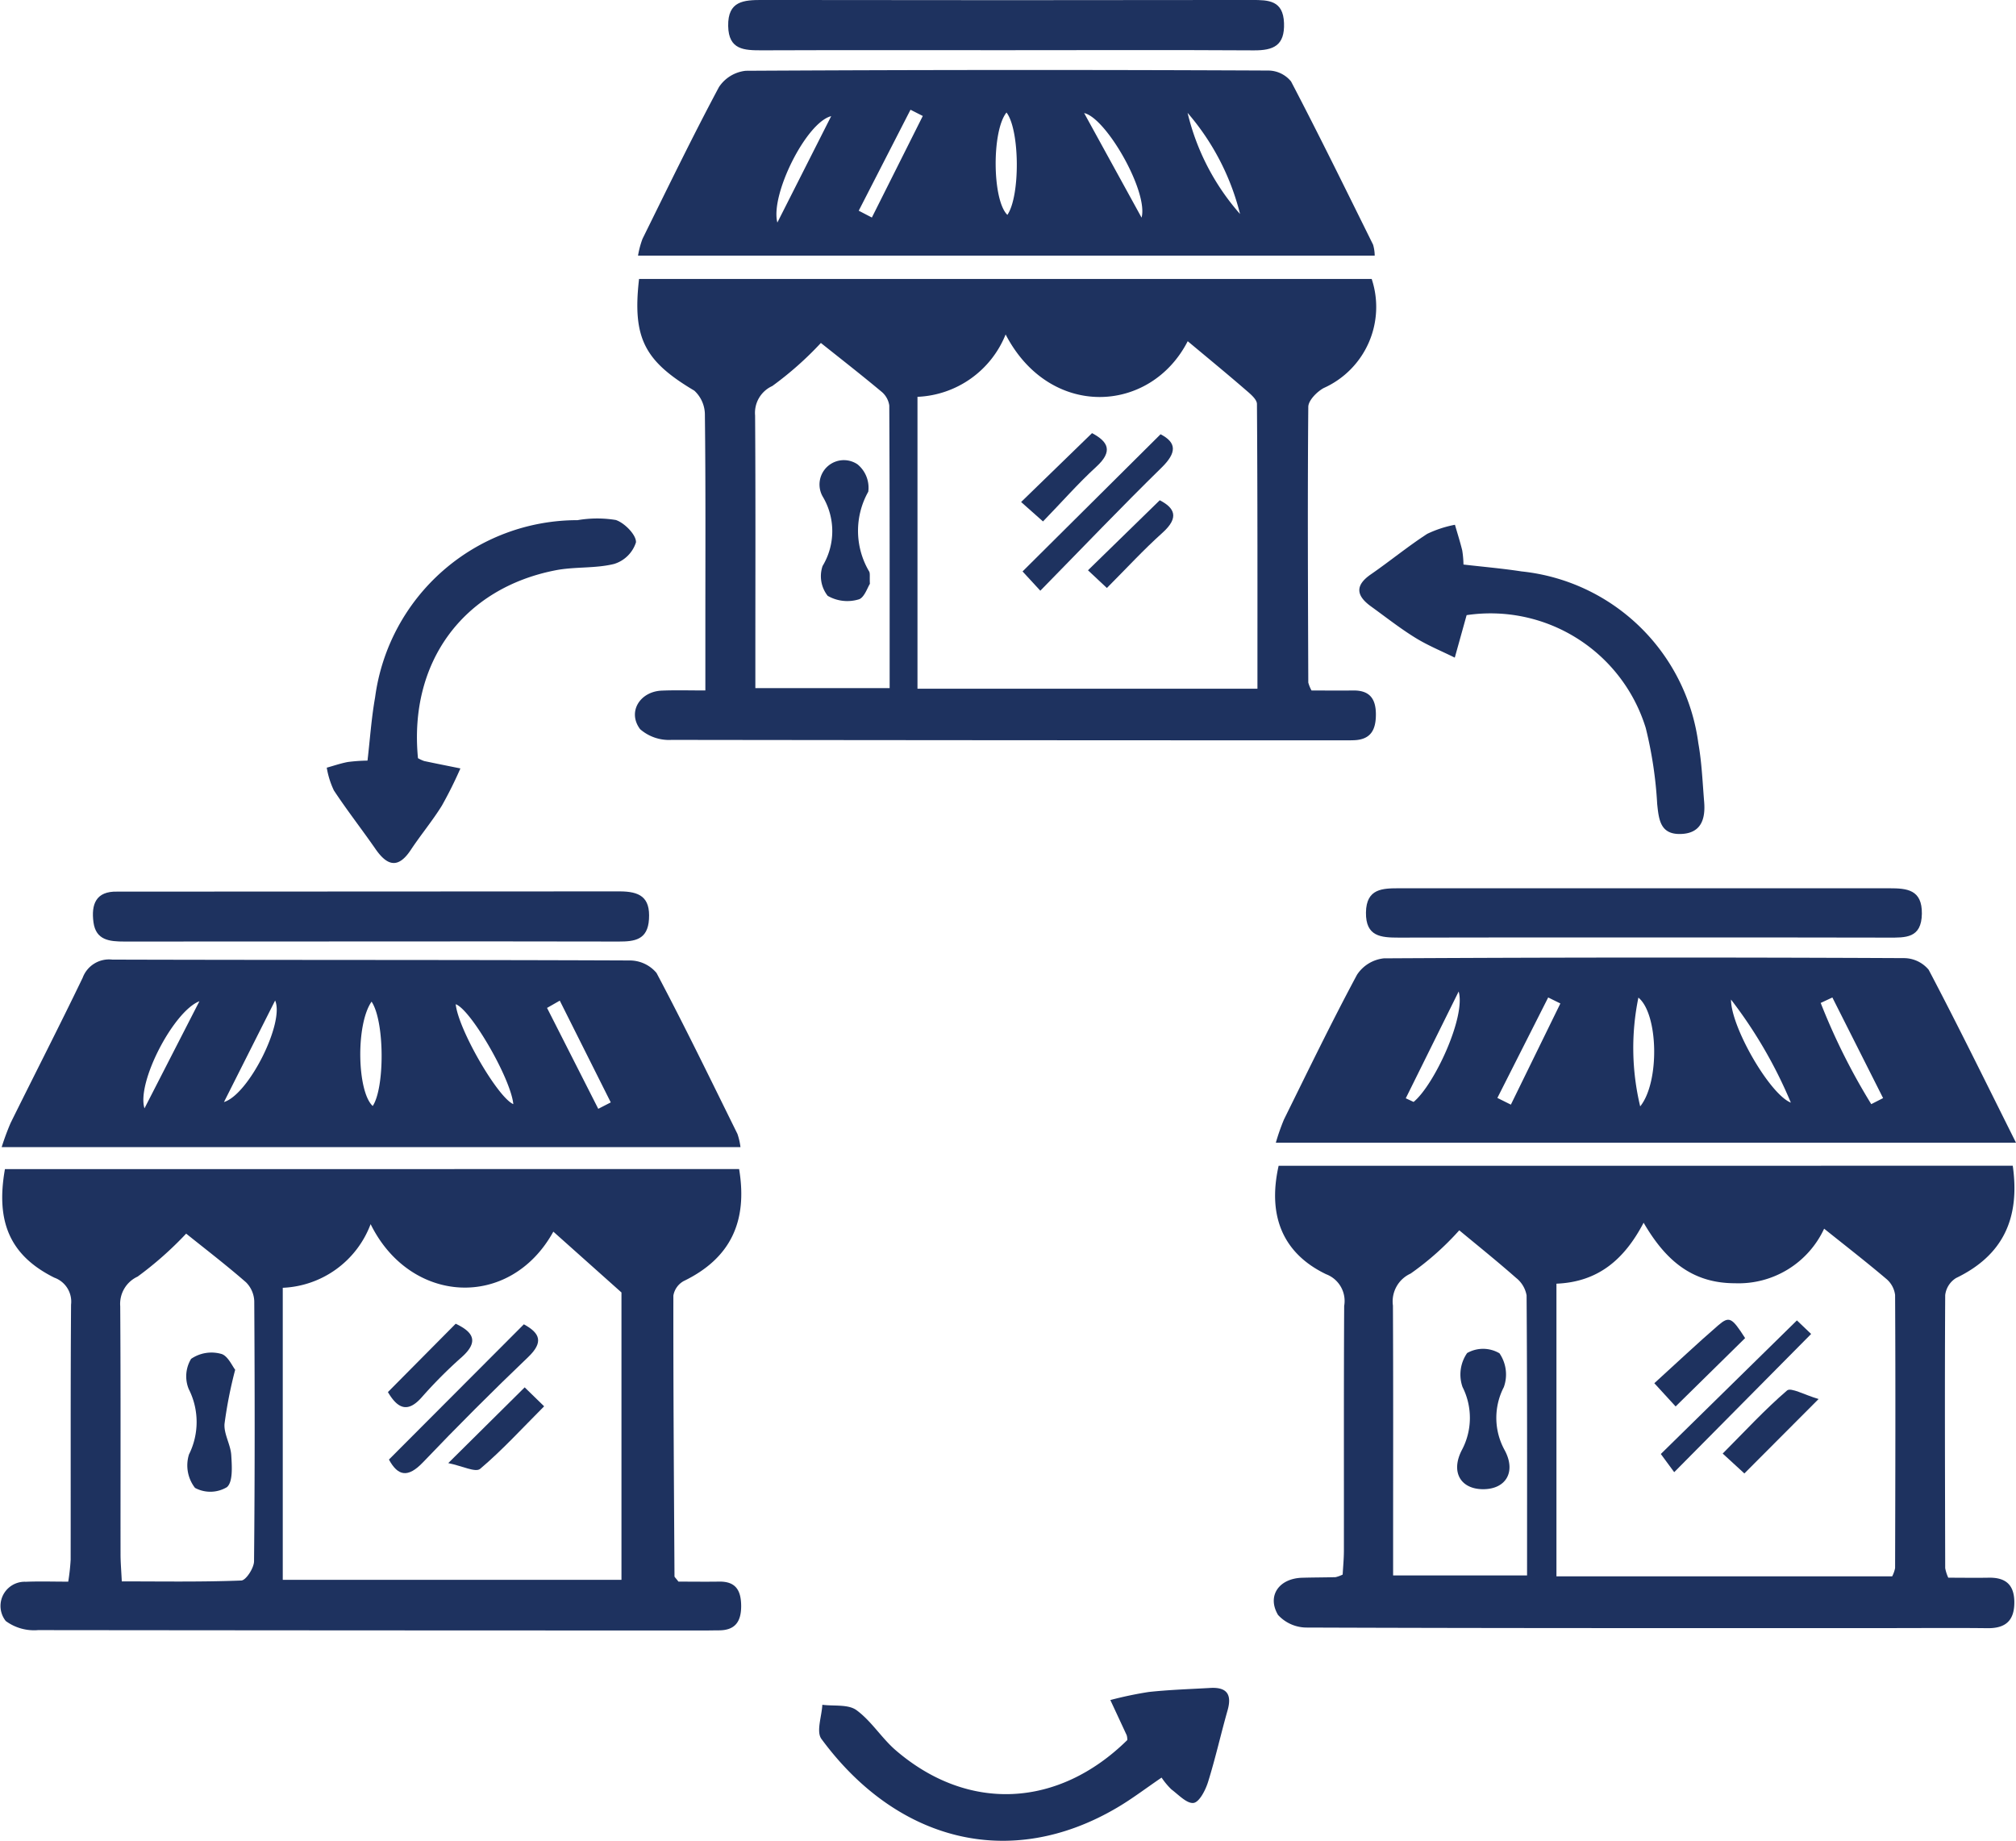 <svg xmlns="http://www.w3.org/2000/svg" width="110.852" height="101.219" viewBox="0 0 110.852 101.219">
  <g id="Multistore_mnagement_graphics" data-name="Multistore mnagement_graphics" transform="translate(-764.295 -362.185)">
    <path id="Path_1020" data-name="Path 1020" d="M891.289,438.913c0-1.282,0-2.4,0-3.524,0-3.873.02-7.746-.026-11.619a1.8,1.8,0,0,0-.582-1.343c-2.734-1.624-3.412-2.886-3.038-6.14h40.285a4.885,4.885,0,0,1-2.646,6c-.369.205-.837.679-.84,1.032-.044,5.052-.017,10.105,0,15.159a1.935,1.935,0,0,0,.178.436c.707,0,1.494.01,2.281,0,.9-.014,1.258.438,1.258,1.316,0,.837-.273,1.377-1.183,1.418-.236.01-.472.007-.708.007q-18.42,0-36.84-.024a2.414,2.414,0,0,1-1.725-.588c-.715-.946-.012-2.078,1.2-2.122C889.646,438.89,890.388,438.913,891.289,438.913Zm26.521-19.2c-2.058,4.006-7.591,4.289-10.011-.376a5.471,5.471,0,0,1-4.846,3.43v16.05h18.693c0-5.283.009-10.468-.027-15.653,0-.261-.365-.558-.615-.773C919.959,421.486,918.892,420.611,917.811,419.708Zm-23.772,19.073h7.384c0-5.267.006-10.4-.02-15.543a1.211,1.211,0,0,0-.449-.776c-1.127-.941-2.286-1.843-3.312-2.662a18.445,18.445,0,0,1-2.672,2.368,1.618,1.618,0,0,0-.945,1.62c.03,4.342.014,8.685.014,13.028Z" transform="translate(-88.209 -38.762)" fill="#1e325f"/>
    <path id="Path_1021" data-name="Path 1021" d="M804.936,588.885c.483,2.9-.486,4.917-3.047,6.158a1.127,1.127,0,0,0-.568.8c-.006,5.146.031,10.292.062,15.438,0,.036.052.072.217.288.649,0,1.439.012,2.228,0,.934-.018,1.217.493,1.221,1.344,0,.872-.344,1.341-1.243,1.336-.236,0-.472.007-.709.007q-18.355,0-36.71-.02a2.622,2.622,0,0,1-1.775-.5,1.331,1.331,0,0,1,1.106-2.158c.746-.031,1.494-.006,2.329-.006a11.838,11.838,0,0,0,.133-1.2c.008-4.677-.011-9.355.022-14.032a1.4,1.4,0,0,0-.92-1.484c-2.424-1.209-3.233-3.053-2.715-5.969Zm-10.215,3.441c-2.38,4.31-7.862,4.018-10.047-.413a5.405,5.405,0,0,1-4.831,3.5v16.057h18.624v-15.8Zm-23.729,19.231c2.257,0,4.417.037,6.572-.048.256-.01.694-.685.7-1.055.047-4.766.041-9.533.012-14.3a1.549,1.549,0,0,0-.455-1.044c-1.105-.963-2.272-1.857-3.29-2.675a19.333,19.333,0,0,1-2.671,2.364,1.647,1.647,0,0,0-.954,1.627c.03,4.53.012,9.061.017,13.592C770.921,610.477,770.962,610.937,770.992,611.557Z" transform="translate(0 -162.417)" fill="#1e325f"/>
    <path id="Path_1022" data-name="Path 1022" d="M1051.941,588.241c.414,2.922-.561,4.941-3.115,6.173a1.279,1.279,0,0,0-.6.941c-.029,5-.01,10.01,0,15.015a2.27,2.27,0,0,0,.169.523c.72,0,1.467.013,2.214,0,.922-.02,1.411.368,1.418,1.336.007,1.018-.473,1.452-1.474,1.44-1.794-.021-3.589-.005-5.383-.005-10.672,0-21.344.01-32.016-.03a2.139,2.139,0,0,1-1.614-.695c-.623-1.058.065-2.006,1.324-2.043.613-.018,1.227-.016,1.84-.032a1.8,1.8,0,0,0,.391-.143c.022-.4.067-.858.068-1.315.005-4.486-.01-8.972.015-13.458a1.571,1.571,0,0,0-.991-1.741c-2.387-1.145-3.231-3.218-2.613-5.964Zm-25.091,6.485v16.091h18.461a1.712,1.712,0,0,0,.16-.453c.013-5.005.028-10.011,0-15.016a1.377,1.377,0,0,0-.491-.892c-1.12-.949-2.281-1.849-3.411-2.754a5.186,5.186,0,0,1-4.907,3c-2.415,0-3.856-1.332-5.019-3.328C1030.581,593.4,1029.139,594.633,1026.85,594.726Zm-5.343-2.935a15.654,15.654,0,0,1-2.677,2.38,1.682,1.682,0,0,0-.971,1.759c.022,4.293.01,8.587.01,12.88,0,.65,0,1.3,0,1.959h7.365c0-5.215.011-10.308-.026-15.4a1.572,1.572,0,0,0-.578-.962C1023.565,593.469,1022.457,592.581,1021.506,591.791Z" transform="translate(-176.972 -161.956)" fill="#1e325f"/>
    <path id="Path_1023" data-name="Path 1023" d="M805.244,558.583H764.62a13.792,13.792,0,0,1,.491-1.326c1.316-2.664,2.673-5.308,3.962-7.985a1.547,1.547,0,0,1,1.628-1c9.488.029,18.976.008,28.463.048a1.918,1.918,0,0,1,1.464.687c1.546,2.916,2.986,5.888,4.448,8.847A3.54,3.54,0,0,1,805.244,558.583Zm-20.284-8c-.883,1.267-.792,4.956.062,5.738C785.685,555.333,785.685,551.67,784.96,550.585Zm-8.117,5.522c1.373-.422,3.343-4.385,2.813-5.584Zm18.465-5.576-.7.4,2.816,5.548.688-.353Zm-5.721.2c.14,1.376,2.3,5.114,3.166,5.491C792.622,554.832,790.432,551.035,789.588,550.726Zm-14.094-.168c-1.422.55-3.464,4.473-3.02,5.89Z" transform="translate(-0.233 -133.322)" fill="#1e325f"/>
    <path id="Path_1024" data-name="Path 1024" d="M928.526,385.968H888.019a5,5,0,0,1,.247-.925c1.378-2.79,2.735-5.593,4.2-8.338a2.018,2.018,0,0,1,1.476-.9q14.371-.08,28.744-.013a1.625,1.625,0,0,1,1.24.6c1.552,2.966,3.024,5.973,4.51,8.974A2.252,2.252,0,0,1,928.526,385.968ZM898.64,378.3c-1.372.341-3.357,4.324-2.96,5.85Zm22.482,5.384a13.462,13.462,0,0,0-2.885-5.565A12.936,12.936,0,0,0,921.122,383.681Zm-20.968-.185.723.375,2.8-5.584-.676-.343Zm8.126-5.4c-.819,1.013-.786,4.824.048,5.629C909.042,382.684,909.011,379.056,908.28,378.1Zm4.271.035,3.156,5.746C916.086,382.454,913.764,378.4,912.551,378.131Z" transform="translate(-88.641 -9.728)" fill="#1e325f"/>
    <path id="Path_1025" data-name="Path 1025" d="M1052.4,558.057h-40.7a11.731,11.731,0,0,1,.447-1.277c1.316-2.663,2.611-5.339,4.015-7.956a2.023,2.023,0,0,1,1.477-.905q14.3-.081,28.6-.012a1.777,1.777,0,0,1,1.358.64C1049.217,551.624,1050.745,554.75,1052.4,558.057Zm-20.664-2c1.078-1.332,1-5.08-.1-5.979A13.74,13.74,0,0,0,1031.734,556.055Zm-7.854-.463.742.369,2.722-5.563-.67-.33Zm18.42-5.523-.642.3a34.97,34.97,0,0,0,2.78,5.565l.651-.332Zm-23.457,5.543.43.2c1.131-.928,2.88-4.679,2.478-6.072Zm17.884-5.429c-.009,1.5,2.128,5.209,3.29,5.668A25.235,25.235,0,0,0,1036.727,550.183Z" transform="translate(-177.252 -133.038)" fill="#1e325f"/>
    <path id="Path_1026" data-name="Path 1026" d="M920.66,364.945c-4.438,0-8.876-.01-13.314.007-.971,0-1.821-.023-1.845-1.334-.026-1.39.86-1.435,1.892-1.434q13.455.021,26.911,0c.909,0,1.713.019,1.76,1.264s-.579,1.513-1.665,1.506C929.819,364.927,925.24,364.944,920.66,364.945Z" transform="translate(-101.166 0)" fill="#1e325f"/>
    <path id="Path_1027" data-name="Path 1027" d="M797.643,537.787q-6.8,0-13.592.005c-.81,0-1.567-.066-1.7-1.063-.126-.966.116-1.714,1.313-1.682.094,0,.189,0,.283,0q13.663,0,27.327-.013c1.108,0,1.7.31,1.623,1.53-.069,1.137-.789,1.229-1.663,1.228Q804.439,537.778,797.643,537.787Z" transform="translate(-12.917 -123.835)" fill="#1e325f"/>
    <path id="Path_1028" data-name="Path 1028" d="M1044.441,537.135c-4.487,0-8.974-.008-13.461.007-.984,0-1.815-.06-1.8-1.376.016-1.335.92-1.337,1.857-1.337q13.462,0,26.923,0c.964,0,1.806.068,1.787,1.4-.019,1.36-.9,1.315-1.845,1.313Q1051.172,537.127,1044.441,537.135Z" transform="translate(-189.776 -123.401)" fill="#1e325f"/>
    <path id="Path_1029" data-name="Path 1029" d="M941.967,694.425c-.861.586-1.611,1.159-2.418,1.636-5.952,3.523-12.174,1.83-16.288-3.765-.292-.4.02-1.24.052-1.875.636.083,1.421-.037,1.876.294.823.6,1.387,1.545,2.169,2.216,3.973,3.409,8.922,3.169,12.724-.571a.862.862,0,0,0-.033-.265c-.3-.647-.6-1.291-.9-1.935a20.7,20.7,0,0,1,2.111-.443c1.123-.122,2.256-.157,3.385-.222.893-.051,1.2.337.955,1.216-.374,1.315-.671,2.654-1.079,3.958-.14.446-.474,1.1-.793,1.148-.367.052-.829-.449-1.223-.745A4.058,4.058,0,0,1,941.967,694.425Z" transform="translate(-113.801 -234.496)" fill="#1e325f"/>
    <path id="Path_1030" data-name="Path 1030" d="M1033.792,468.9l-.651,2.337c-.73-.362-1.493-.672-2.182-1.1-.84-.52-1.621-1.136-2.424-1.716s-.906-1.143-.01-1.762c1.047-.724,2.034-1.537,3.1-2.228a6.229,6.229,0,0,1,1.525-.5c.134.468.283.933.4,1.407a5.483,5.483,0,0,1,.069.78c1.074.125,2.142.216,3.2.379a10.944,10.944,0,0,1,9.713,9.44c.19,1.063.232,2.152.321,3.231.079.959-.173,1.742-1.306,1.766-1.108.024-1.187-.791-1.277-1.653a22.5,22.5,0,0,0-.628-4.174A8.932,8.932,0,0,0,1033.792,468.9Z" transform="translate(-188.853 -72.891)" fill="#1e325f"/>
    <path id="Path_1031" data-name="Path 1031" d="M832.675,475.879a2.108,2.108,0,0,0,.341.157c.663.14,1.328.272,1.992.406a22.776,22.776,0,0,1-1.021,2.05c-.522.84-1.161,1.606-1.708,2.432-.691,1.044-1.293.879-1.935-.045-.752-1.085-1.567-2.127-2.293-3.227a4.7,4.7,0,0,1-.392-1.251c.387-.107.769-.24,1.162-.313a9.469,9.469,0,0,1,1.079-.076c.137-1.171.214-2.334.417-3.475a11.222,11.222,0,0,1,11.133-9.746,6.348,6.348,0,0,1,2.1-.01c.483.155,1.14.831,1.111,1.232a1.823,1.823,0,0,1-1.2,1.185c-1.037.257-2.161.143-3.216.348C835.142,466.54,832.163,470.615,832.675,475.879Z" transform="translate(-45.397 -72.004)" fill="#1e325f"/>
    <path id="Path_1032" data-name="Path 1032" d="M970.173,446.4c.893.463.893,1.014.054,1.836-2.186,2.141-4.3,4.355-6.666,6.767l-.977-1.06Z" transform="translate(-142.063 -60.337)" fill="#1e325f"/>
    <path id="Path_1033" data-name="Path 1033" d="M976.312,464.014l-1.039-.973,3.947-3.851c.791.411,1.108.929.144,1.793C978.327,461.912,977.38,462.944,976.312,464.014Z" transform="translate(-151.154 -69.498)" fill="#1e325f"/>
    <path id="Path_1034" data-name="Path 1034" d="M962.3,449.964l3.9-3.788c.884.471,1.174.992.227,1.856-1,.916-1.9,1.947-2.924,3Z" transform="translate(-141.858 -60.175)" fill="#1e325f"/>
    <path id="Path_1035" data-name="Path 1035" d="M926.157,458.4c-.125.184-.315.785-.628.857a2.161,2.161,0,0,1-1.693-.2,1.744,1.744,0,0,1-.281-1.639,3.707,3.707,0,0,0,0-3.832,1.339,1.339,0,0,1,1.921-1.759,1.66,1.66,0,0,1,.592,1.505,4.386,4.386,0,0,0,.043,4.377C926.178,457.813,926.137,457.983,926.157,458.4Z" transform="translate(-114.03 -64.11)" fill="#1e325f"/>
    <path id="Path_1036" data-name="Path 1036" d="M847.134,618.989c.892.486,1.092.981.239,1.8q-2.956,2.824-5.781,5.784c-.835.876-1.382.763-1.877-.147Z" transform="translate(-54.034 -183.985)" fill="#1e325f"/>
    <path id="Path_1037" data-name="Path 1037" d="M839.517,622.634l3.727-3.759c.951.452,1.3.971.333,1.836a25.174,25.174,0,0,0-2.186,2.193C840.628,623.777,840.073,623.578,839.517,622.634Z" transform="translate(-53.892 -183.903)" fill="#1e325f"/>
    <path id="Path_1038" data-name="Path 1038" d="M855.422,631.217l1.07,1.042c-1.243,1.245-2.314,2.422-3.52,3.44-.252.213-1-.165-1.752-.317Z" transform="translate(-62.277 -192.746)" fill="#1e325f"/>
    <path id="Path_1039" data-name="Path 1039" d="M803.11,625.44a23.978,23.978,0,0,0-.587,2.981c-.038.56.336,1.137.371,1.715.037.6.1,1.472-.238,1.76a1.776,1.776,0,0,1-1.756.04,2.019,2.019,0,0,1-.331-1.837,4,4,0,0,0-.012-3.594,1.848,1.848,0,0,1,.13-1.664,1.983,1.983,0,0,1,1.645-.275C802.7,624.654,802.954,625.25,803.11,625.44Z" transform="translate(-25.883 -187.938)" fill="#1e325f"/>
    <path id="Path_1040" data-name="Path 1040" d="M1093.836,618.23l.782.746-7.529,7.6-.736-1Z" transform="translate(-230.736 -183.441)" fill="#1e325f"/>
    <path id="Path_1041" data-name="Path 1041" d="M1086.271,622.878,1085.1,621.6c1.213-1.1,2.339-2.168,3.51-3.18.612-.528.754-.435,1.482.7Z" transform="translate(-229.84 -183.357)" fill="#1e325f"/>
    <path id="Path_1042" data-name="Path 1042" d="M1103.622,632.179l-4.082,4.093-1.192-1.094c1.207-1.212,2.311-2.412,3.538-3.468C1102.1,631.527,1102.837,631.951,1103.622,632.179Z" transform="translate(-239.329 -193.067)" fill="#1e325f"/>
    <path id="Path_1043" data-name="Path 1043" d="M1048.3,631.464c-1.248,0-1.8-.947-1.176-2.151a3.765,3.765,0,0,0,.038-3.468,2.074,2.074,0,0,1,.253-1.868,1.775,1.775,0,0,1,1.778.014,2.06,2.06,0,0,1,.239,1.861,3.673,3.673,0,0,0,.045,3.464C1050.118,630.5,1049.558,631.46,1048.3,631.464Z" transform="translate(-202.448 -187.393)" fill="#1e325f"/>
  </g>
</svg>
